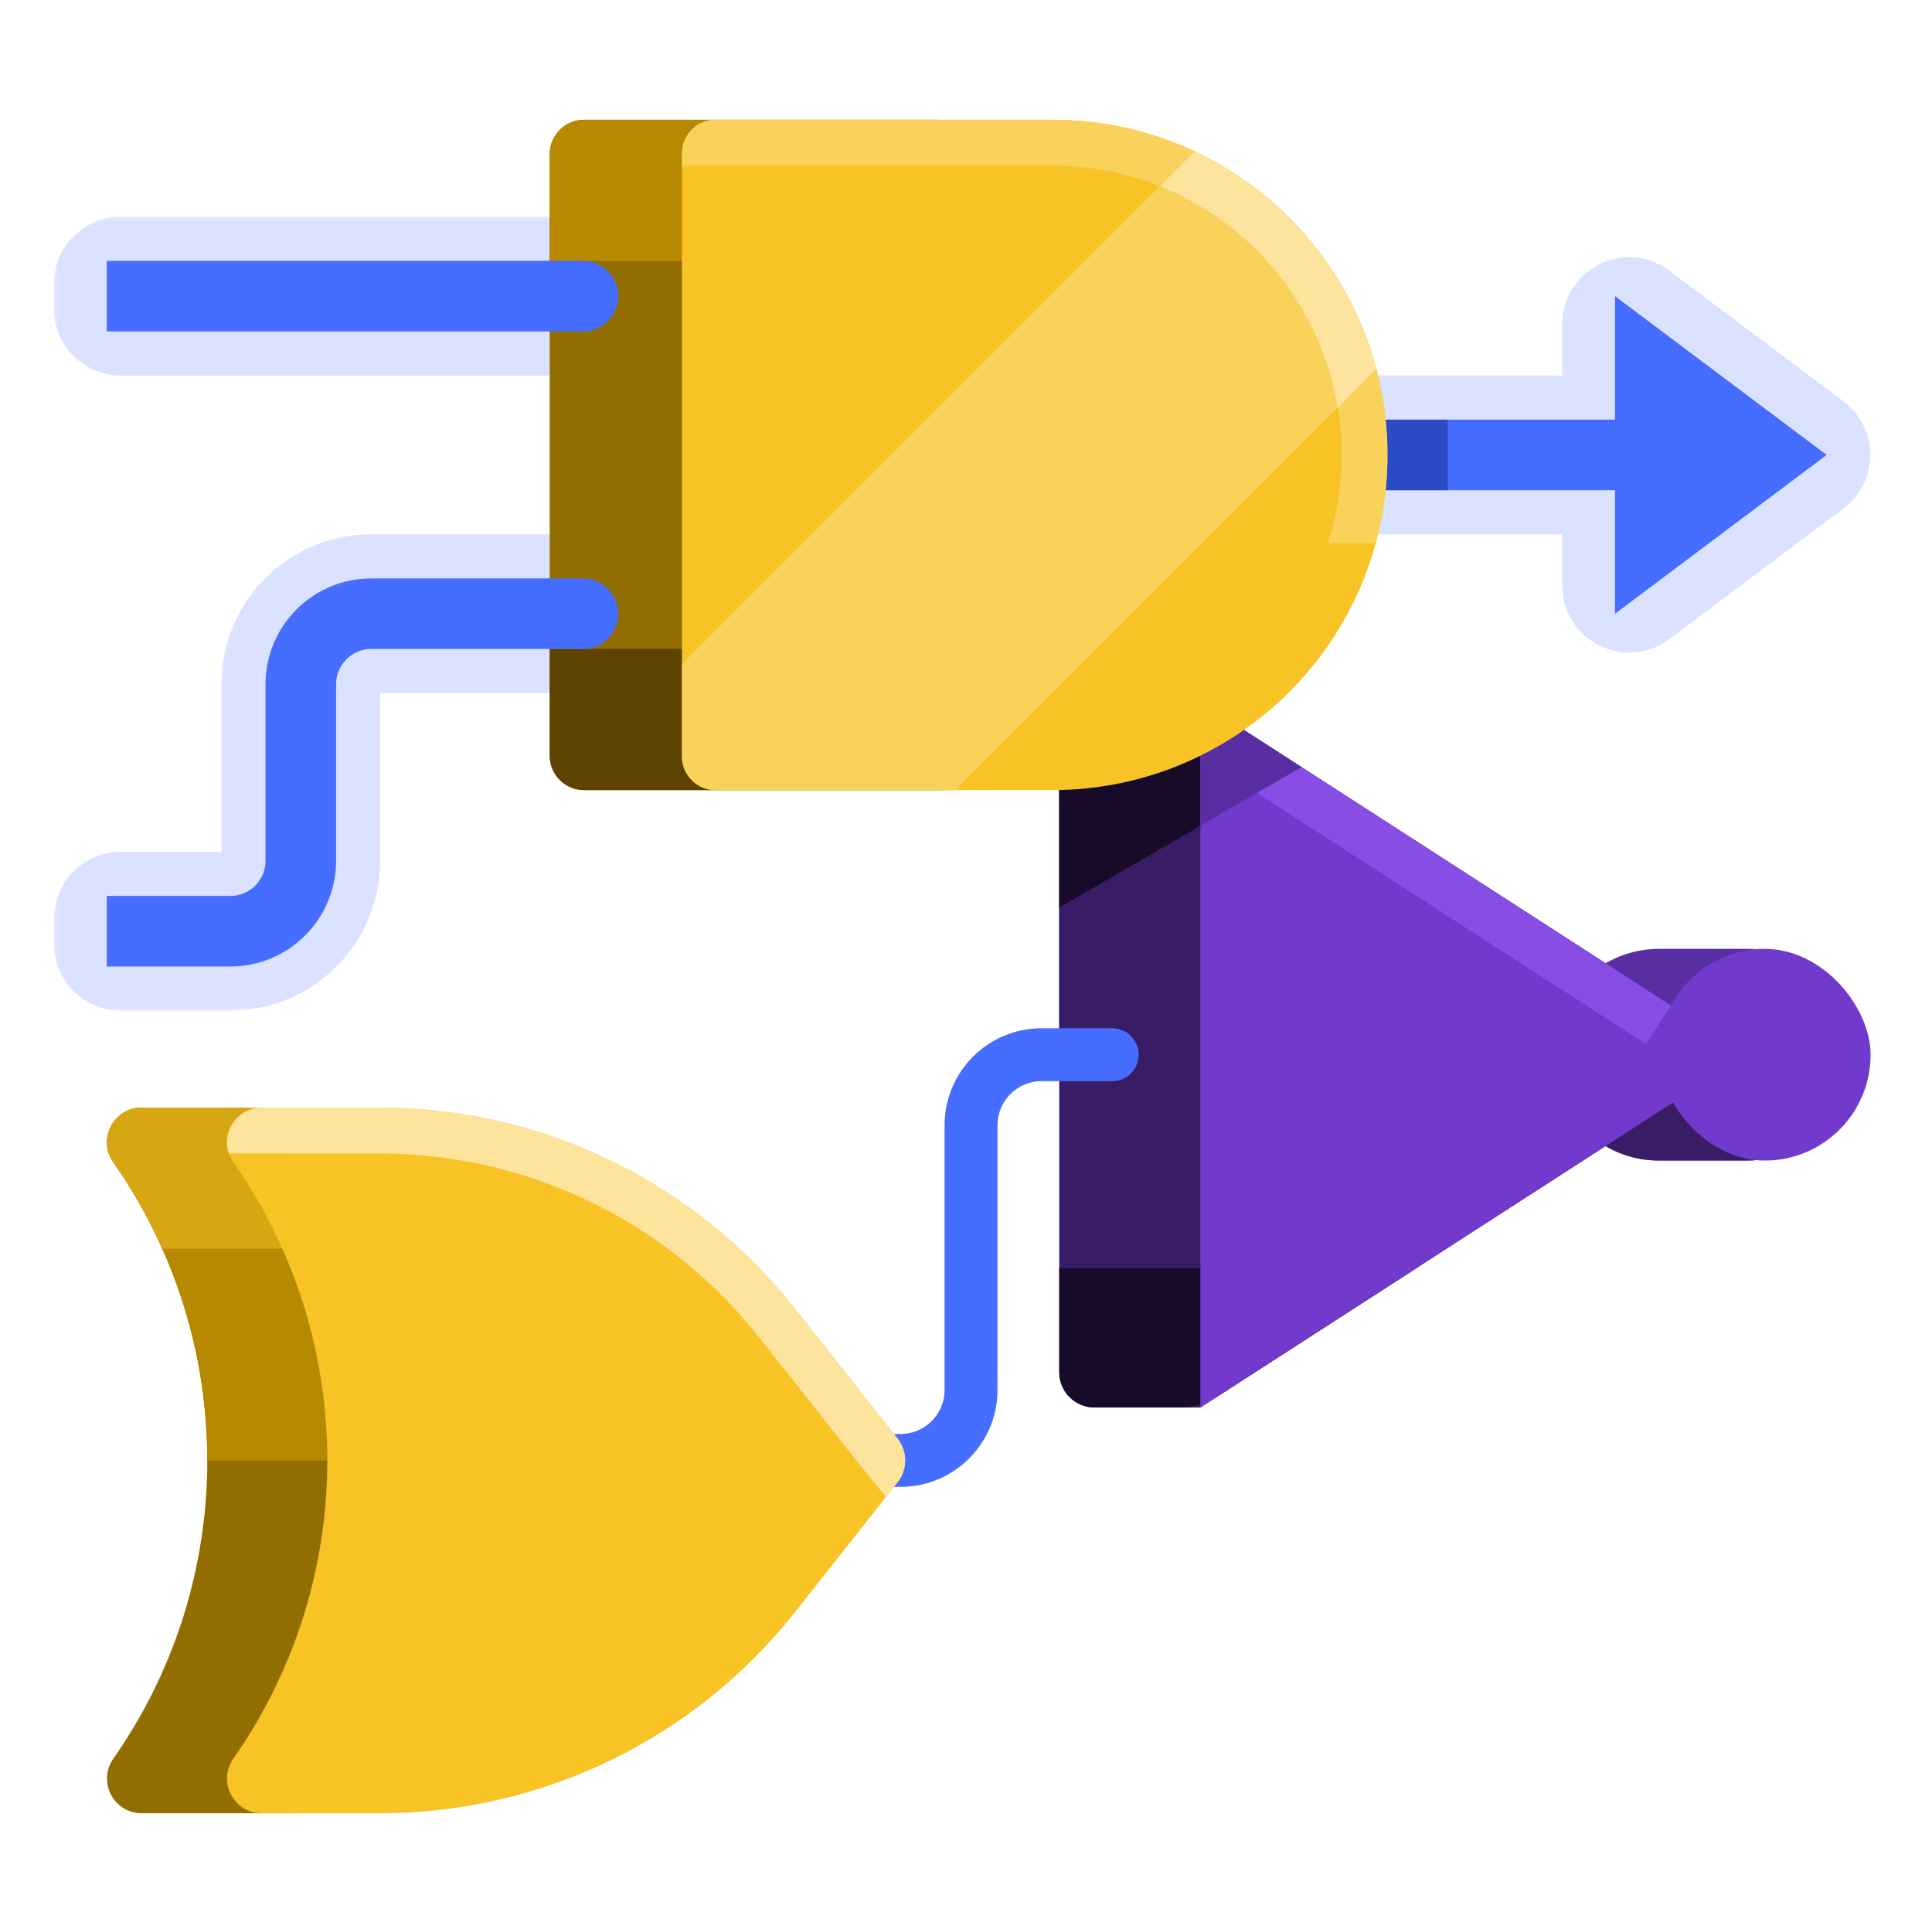 <?xml version="1.0" encoding="utf-8"?>
<svg xmlns="http://www.w3.org/2000/svg" fill="none" height="100" viewBox="0 0 101 100" width="101">
<path d="M81.192 55.128C81.192 52.073 83.669 49.596 86.725 49.596H91.335C94.39 49.596 96.867 52.073 96.867 55.128C96.867 58.184 94.39 60.66 91.335 60.66H86.725C83.669 60.66 81.192 58.184 81.192 55.128Z" fill="#5A2EA3"/>
<path d="M62.751 36.687L91.335 55.128L62.751 73.569H57.218C56.2 73.569 55.374 72.744 55.374 71.725V38.531C55.374 37.513 56.2 36.687 57.218 36.687H62.751Z" fill="#381D66"/>
<path d="M61.664 36.687C62.373 36.687 63.068 36.891 63.663 37.276L91.334 55.128H55.374V36.687H61.664Z" fill="#381D66"/>
<path d="M61.664 36.687C62.374 36.687 63.068 36.892 63.663 37.276L68.054 40.109L55.374 47.43V39.415L60.099 36.687H61.664Z" fill="#170B29"/>
<path d="M63.663 72.98C63.068 73.364 62.374 73.569 61.664 73.569H57.218C56.2 73.569 55.374 72.743 55.374 71.725V66.29H74.034L63.663 72.98Z" fill="#170B29"/>
<path d="M96.867 55.128C96.867 58.184 94.39 60.66 91.335 60.66H86.724C83.765 60.66 81.347 58.336 81.199 55.413L81.192 55.128H96.867Z" fill="#381D66"/>
<path d="M62.751 36.687L88.933 53.578C90.059 54.305 90.059 55.951 88.933 56.678L62.751 73.569V36.687Z" fill="#7139CC"/>
<path d="M87.35 52.557L86.052 54.573L65.148 41.086V41.578L62.751 40.035V36.687L87.35 52.557Z" fill="#874DE5"/>
<path d="M68.033 40.104L62.748 43.156V36.694L68.033 40.104Z" fill="#5A2EA3"/>
<rect fill="#7139CC" height="11.065" rx="5.532" width="11.065" x="86.725" y="49.596"/>
<g opacity="0.2">
<mask fill="black" height="42" id="path-11-outside-1_5986_15653" maskUnits="userSpaceOnUse" width="96" x="2.583" y="11.096">
<rect fill="white" height="42" width="96" x="2.583" y="11.096"/>
<path d="M30.479 32.722C30.479 33.129 30.149 33.46 29.741 33.46H19.414C18.142 33.46 17.109 34.491 17.109 35.764V44.985C17.109 47.786 14.838 50.056 12.037 50.056H6.321C5.914 50.056 5.583 49.726 5.583 49.319V48.028C5.583 47.621 5.914 47.291 6.321 47.291H12.037C13.311 47.291 14.343 46.258 14.343 44.985V35.764C14.343 32.964 16.614 30.693 19.414 30.693H29.741C30.149 30.693 30.479 31.023 30.479 31.431V32.722ZM94.713 23.188C95.106 23.483 95.106 24.073 94.713 24.368L85.615 31.192C85.129 31.556 84.435 31.209 84.435 30.601V16.954C84.435 16.347 85.129 16 85.615 16.364L94.713 23.188ZM81.377 22.395C81.784 22.395 82.115 22.725 82.115 23.133V24.423C82.115 24.831 81.784 25.161 81.377 25.161H68.284C67.52 25.161 66.9 24.542 66.9 23.778C66.9 23.014 67.52 22.395 68.284 22.395H81.377ZM30.479 16.125C30.479 16.533 30.149 16.863 29.741 16.863H6.321C5.914 16.863 5.583 16.533 5.583 16.125V14.834C5.583 14.427 5.914 14.096 6.321 14.096H29.741C30.149 14.096 30.479 14.427 30.479 14.834V16.125Z"/>
</mask>
<path d="M17.109 35.764L14.343 35.764V35.764H17.109ZM14.343 35.764L11.577 35.764V35.764H14.343ZM66.9 23.778H64.134V23.778L66.9 23.778ZM85.615 16.364L83.955 18.577L85.615 16.364ZM85.615 31.192L87.275 33.404L85.615 31.192ZM94.713 24.368L93.053 22.155L94.713 24.368ZM94.713 23.188L96.372 20.975L94.713 23.188ZM29.741 33.46V30.693H19.414V33.46V36.226H29.741V33.46ZM19.414 33.46V30.693C16.615 30.693 14.343 32.962 14.343 35.764L17.109 35.764L19.875 35.765C19.875 36.02 19.668 36.226 19.414 36.226V33.46ZM17.109 35.764H14.343V44.985H17.109H19.875V35.764H17.109ZM17.109 44.985H14.343C14.343 46.258 13.311 47.29 12.037 47.29V50.056V52.822C16.366 52.822 19.875 49.313 19.875 44.985H17.109ZM12.037 50.056V47.29H6.321V50.056V52.822H12.037V50.056ZM5.583 49.319H8.35V48.028H5.583H2.817V49.319H5.583ZM6.321 47.291V50.057H12.037V47.291V44.525H6.321V47.291ZM12.037 47.291V50.057C14.838 50.057 17.109 47.786 17.109 44.985H14.343H11.577C11.577 44.73 11.783 44.525 12.037 44.525V47.291ZM14.343 44.985H17.109V35.764H14.343H11.577V44.985H14.343ZM14.343 35.764L17.109 35.764C17.109 34.491 18.142 33.459 19.414 33.459V30.693V27.927C15.086 27.927 11.577 31.436 11.577 35.764L14.343 35.764ZM19.414 30.693V33.459H29.741V30.693V27.927H19.414V30.693ZM30.479 31.431H27.713V32.722H30.479H33.245V31.431H30.479ZM94.713 24.368L93.053 22.155L83.955 28.979L85.615 31.192L87.275 33.404L96.372 26.581L94.713 24.368ZM84.435 30.601H87.201V16.954H84.435H81.669V30.601H84.435ZM85.615 16.364L83.955 18.577L93.053 25.401L94.713 23.188L96.372 20.975L87.275 14.152L85.615 16.364ZM82.115 23.133H79.348V24.423H82.115H84.881V23.133H82.115ZM81.377 25.161V22.395H68.284V25.161V27.927H81.377V25.161ZM68.284 25.161V22.395C69.045 22.395 69.666 23.012 69.666 23.778L66.9 23.778L64.134 23.778C64.134 26.072 65.995 27.927 68.284 27.927V25.161ZM66.9 23.778H69.666C69.666 24.544 69.045 25.161 68.284 25.161V22.395V19.629C65.995 19.629 64.134 21.484 64.134 23.778H66.9ZM68.284 22.395V25.161H81.377V22.395V19.629H68.284V22.395ZM29.741 16.863V14.097H6.321V16.863V19.629H29.741V16.863ZM5.583 16.125H8.35V14.834H5.583H2.817V16.125H5.583ZM6.321 14.096V16.863H29.741V14.096V11.33H6.321V14.096ZM30.479 14.834H27.713V16.125H30.479H33.245V14.834H30.479ZM5.583 14.834H8.35C8.35 15.954 7.441 16.863 6.321 16.863V14.096V11.33C4.386 11.33 2.817 12.899 2.817 14.834H5.583ZM6.321 16.863V14.097C7.441 14.097 8.35 15.005 8.35 16.125H5.583H2.817C2.817 18.06 4.386 19.629 6.321 19.629V16.863ZM29.741 16.863V19.629C31.676 19.629 33.245 18.06 33.245 16.125H30.479H27.713C27.713 15.005 28.621 14.097 29.741 14.097V16.863ZM82.115 23.133H84.881C84.881 21.198 83.312 19.629 81.377 19.629V22.395V25.161C80.257 25.161 79.348 24.253 79.348 23.133H82.115ZM84.435 16.954H87.201C87.201 18.626 85.293 19.58 83.955 18.577L85.615 16.364L87.275 14.152C84.965 12.419 81.669 14.067 81.669 16.954H84.435ZM85.615 31.192L83.955 28.979C85.293 27.976 87.201 28.93 87.201 30.601H84.435H81.669C81.669 33.489 84.965 35.137 87.275 33.404L85.615 31.192ZM94.713 24.368L96.372 26.581C98.241 25.179 98.241 22.377 96.372 20.975L94.713 23.188L93.053 25.401C91.971 24.589 91.971 22.967 93.053 22.155L94.713 24.368ZM29.741 14.096V16.863C28.621 16.863 27.713 15.954 27.713 14.834H30.479H33.245C33.245 12.899 31.676 11.33 29.741 11.33V14.096ZM29.741 33.46V36.226C31.676 36.226 33.245 34.657 33.245 32.722H30.479H27.713C27.713 31.602 28.621 30.693 29.741 30.693V33.46ZM29.741 30.693V33.459C28.621 33.459 27.713 32.551 27.713 31.431H30.479H33.245C33.245 29.495 31.676 27.927 29.741 27.927V30.693ZM5.583 48.028H8.35C8.35 49.149 7.441 50.057 6.321 50.057V47.291V44.525C4.386 44.525 2.817 46.093 2.817 48.028H5.583ZM82.115 24.423H79.348C79.348 23.303 80.257 22.395 81.377 22.395V25.161V27.927C83.312 27.927 84.881 26.358 84.881 24.423H82.115ZM6.321 50.056V47.29C7.441 47.29 8.35 48.198 8.35 49.319H5.583H2.817C2.817 51.254 4.386 52.822 6.321 52.822V50.056Z" fill="#456DFF" mask="url(#path-11-outside-1_5986_15653)"/>
</g>
<path d="M58.141 55.128H54.452C52.415 55.128 50.764 56.779 50.764 58.816V65.732V72.647C50.764 74.684 49.113 76.335 47.076 76.335H45.232" stroke="#456DFF" stroke-linecap="round" stroke-width="2.766"/>
<path d="M29.557 15.479H21.258H5.583" stroke="#456DFF" stroke-width="3.688"/>
<path d="M29.557 32.077H21.661H19.414C17.377 32.077 15.726 33.728 15.726 35.765V44.985C15.726 47.022 14.075 48.674 12.038 48.674H5.583" stroke="#456DFF" stroke-width="3.688"/>
<path d="M68.283 25.622C67.265 25.622 66.439 24.796 66.439 23.778C66.439 22.759 67.265 21.934 68.283 21.934V25.622ZM68.283 23.778V21.934H84.74V23.778V25.622H68.283V23.778Z" fill="#456DFF"/>
<path d="M68.283 25.622C67.265 25.622 66.439 24.796 66.439 23.778C66.439 22.759 67.265 21.934 68.283 21.934V25.622ZM68.283 23.778V21.934H75.682V23.778V25.622H68.283V23.778Z" fill="#294BC6"/>
<path d="M95.492 23.778L84.428 32.077L84.428 15.479L95.492 23.778Z" fill="#456DFF"/>
<path d="M5.923 60.746C5.082 59.545 5.941 57.894 7.407 57.894H14.503C22.964 57.894 30.96 61.767 36.206 68.406L42.473 76.335L36.206 84.265C30.96 90.904 22.964 94.776 14.503 94.776H7.407C5.941 94.776 5.082 93.126 5.923 91.925C12.475 82.565 12.475 70.106 5.923 60.746Z" fill="#926D00"/>
<path d="M14.503 57.894C22.965 57.894 30.96 61.767 36.206 68.406L42.473 76.336H10.837C10.837 70.881 9.199 65.426 5.923 60.746C5.082 59.545 5.941 57.894 7.407 57.894H14.503Z" fill="#B78900"/>
<path d="M14.503 57.894C21.528 57.894 28.231 60.565 33.307 65.271H8.486C7.787 63.704 6.933 62.188 5.923 60.746C5.082 59.545 5.941 57.894 7.407 57.894H14.503Z" fill="#D7A613"/>
<path d="M12.197 60.746C11.356 59.545 12.216 57.894 13.682 57.894H19.855C28.317 57.894 36.312 61.767 41.559 68.406L46.921 75.192C47.451 75.862 47.451 76.808 46.921 77.479L41.559 84.265C36.312 90.904 28.317 94.776 19.855 94.776H13.682C12.216 94.776 11.356 93.126 12.197 91.925C18.749 82.565 18.749 70.106 12.197 60.746Z" fill="#F7C325"/>
<path d="M20.647 57.906C28.814 58.139 36.476 61.975 41.559 68.406L46.922 75.192C47.451 75.862 47.451 76.809 46.922 77.479L46.318 78.241L44.766 76.337L44.768 76.335L39.678 69.892C34.886 63.829 27.583 60.292 19.855 60.292H15.167C15.161 60.292 15.156 60.291 15.15 60.291H11.964C11.589 59.207 12.337 57.985 13.546 57.899L13.681 57.894H19.855L20.647 57.906Z" fill="#FCE49D"/>
<path d="M28.736 8.059C28.736 7.065 29.542 6.259 30.536 6.259H49.021C58.697 6.259 66.54 14.102 66.54 23.778C66.54 33.453 58.697 41.297 49.021 41.297H30.536C29.542 41.297 28.736 40.491 28.736 39.497V8.059Z" fill="#926D00"/>
<path d="M63.307 33.92C60.132 38.385 54.917 41.297 49.021 41.297H30.536C29.542 41.297 28.736 40.491 28.736 39.497V33.92H63.307Z" fill="#5C4400"/>
<path d="M49.021 6.259C54.917 6.259 60.132 9.171 63.307 13.636H28.736V8.059C28.736 7.065 29.542 6.259 30.536 6.259H49.021Z" fill="#B78900"/>
<path d="M35.651 8.015C35.651 7.045 36.438 6.259 37.408 6.259H55.015C64.69 6.259 72.534 14.102 72.534 23.778C72.534 33.453 64.69 41.297 55.015 41.297H37.408C36.438 41.297 35.651 40.511 35.651 39.541V8.015Z" fill="#F7C325"/>
<path d="M62.459 7.917C67.094 10.096 70.619 14.246 71.952 19.288L49.944 41.297H37.407C36.438 41.297 35.651 40.51 35.651 39.541V34.725L62.459 7.917Z" fill="#F9D25C"/>
<path d="M55.467 6.265C64.933 6.504 72.534 14.254 72.534 23.778L72.528 24.23C72.492 25.666 72.282 27.059 71.92 28.389H69.42C69.885 26.935 70.137 25.386 70.137 23.778C70.137 15.427 63.366 8.656 55.015 8.656H38.049V8.657H35.651V8.015C35.652 7.105 36.343 6.357 37.229 6.268L37.407 6.259H55.015L55.467 6.265Z" fill="#F9D25C"/>
<path d="M62.459 7.917C67.094 10.096 70.618 14.246 71.951 19.288L69.934 21.304C69.065 16.029 65.468 11.673 60.639 9.737L62.459 7.917Z" fill="#FCE49D"/>
<path d="M30.478 30.693C31.242 30.693 31.862 31.313 31.862 32.077C31.862 32.84 31.242 33.459 30.478 33.459H29.096V30.693H30.478ZM30.478 14.096C31.242 14.096 31.862 14.715 31.862 15.479C31.862 16.243 31.242 16.863 30.478 16.863H29.096V14.096H30.478Z" fill="#456DFF" stroke="#456DFF" stroke-width="0.922"/>
</svg>